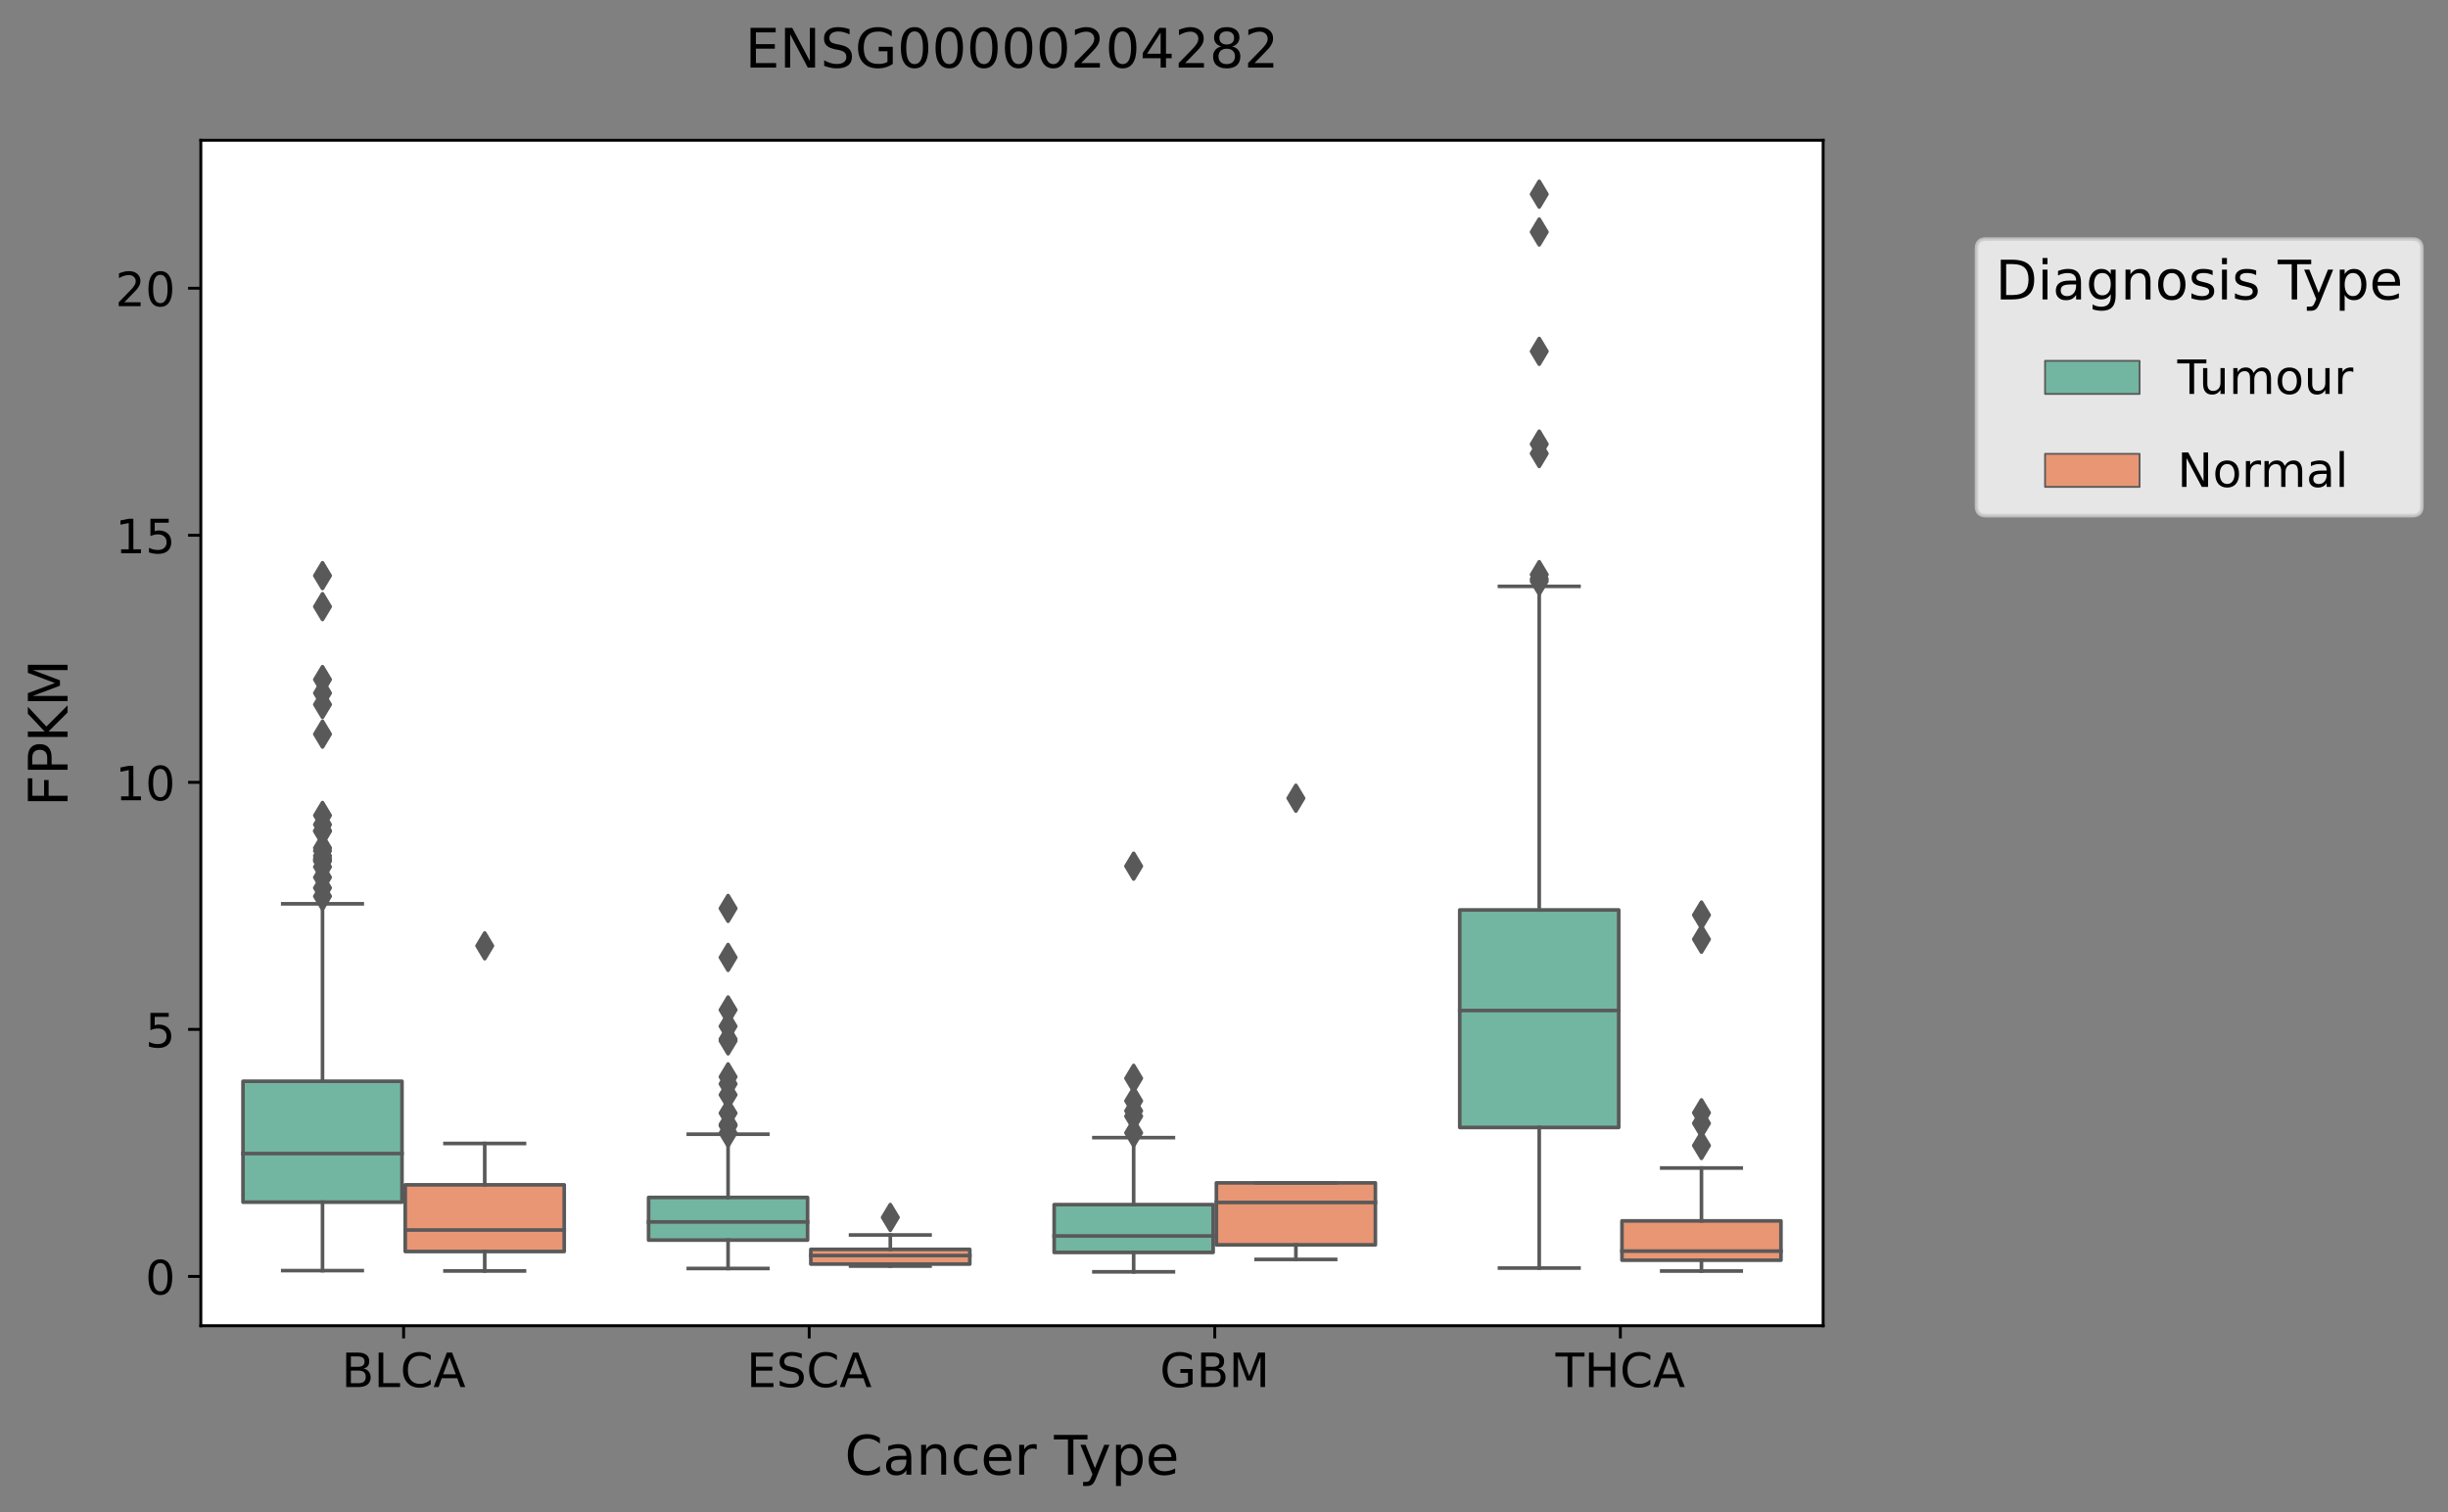 <?xml version="1.0" encoding="utf-8" standalone="no"?>
<!DOCTYPE svg PUBLIC "-//W3C//DTD SVG 1.1//EN"
  "http://www.w3.org/Graphics/SVG/1.1/DTD/svg11.dtd">
<!-- Created with matplotlib (https://matplotlib.org/) -->
<svg height="416.056pt" version="1.1" viewBox="0 0 673.599 416.056" width="673.599pt" xmlns="http://www.w3.org/2000/svg" xmlns:xlink="http://www.w3.org/1999/xlink">
 <rect x="0" y="0" width="673.599" height="416.056" fill="#808080" stroke="none"/>
 <defs>
  <style type="text/css">*{stroke-linecap:butt;stroke-linejoin:round;}</style>
 </defs>
 <g id="figure_1">
  <g id="patch_1">
   <path d="M 0 416.056 
L 673.599 416.056 
L 673.599 0 
L 0 0 
z
" style="fill:none;"/>
  </g>
  <g id="axes_1">
   <g id="patch_2">
    <path d="M 55.26 364.758 
L 501.66 364.758 
L 501.66 38.598 
L 55.26 38.598 
z
" style="fill:#ffffff;"/>
   </g>
   <g id="patch_3">
    <path clip-path="url(#p9e0027ca17)" d="M 66.866 330.77 
L 110.613 330.77 
L 110.613 297.5 
L 66.866 297.5 
L 66.866 330.77 
z
" style="fill:#72b6a1;stroke:#595959;stroke-linejoin:miter;"/>
   </g>
   <g id="patch_4">
    <path clip-path="url(#p9e0027ca17)" d="M 111.506 344.347 
L 155.253 344.347 
L 155.253 325.994 
L 111.506 325.994 
L 111.506 344.347 
z
" style="fill:#e99675;stroke:#595959;stroke-linejoin:miter;"/>
   </g>
   <g id="patch_5">
    <path clip-path="url(#p9e0027ca17)" d="M 178.466 341.202 
L 222.213 341.202 
L 222.213 329.473 
L 178.466 329.473 
L 178.466 341.202 
z
" style="fill:#72b6a1;stroke:#595959;stroke-linejoin:miter;"/>
   </g>
   <g id="patch_6">
    <path clip-path="url(#p9e0027ca17)" d="M 223.106 347.804 
L 266.853 347.804 
L 266.853 343.746 
L 223.106 343.746 
L 223.106 347.804 
z
" style="fill:#e99675;stroke:#595959;stroke-linejoin:miter;"/>
   </g>
   <g id="patch_7">
    <path clip-path="url(#p9e0027ca17)" d="M 290.066 344.599 
L 333.813 344.599 
L 333.813 331.44 
L 290.066 331.44 
L 290.066 344.599 
z
" style="fill:#72b6a1;stroke:#595959;stroke-linejoin:miter;"/>
   </g>
   <g id="patch_8">
    <path clip-path="url(#p9e0027ca17)" d="M 334.706 342.513 
L 378.453 342.513 
L 378.453 325.454 
L 334.706 325.454 
L 334.706 342.513 
z
" style="fill:#e99675;stroke:#595959;stroke-linejoin:miter;"/>
   </g>
   <g id="patch_9">
    <path clip-path="url(#p9e0027ca17)" d="M 401.666 310.213 
L 445.413 310.213 
L 445.413 250.364 
L 401.666 250.364 
L 401.666 310.213 
z
" style="fill:#72b6a1;stroke:#595959;stroke-linejoin:miter;"/>
   </g>
   <g id="patch_10">
    <path clip-path="url(#p9e0027ca17)" d="M 446.306 346.741 
L 490.053 346.741 
L 490.053 335.915 
L 446.306 335.915 
L 446.306 346.741 
z
" style="fill:#e99675;stroke:#595959;stroke-linejoin:miter;"/>
   </g>
   <g id="patch_11">
    <path clip-path="url(#p9e0027ca17)" d="M 111.06 351.199 
L 111.06 351.199 
L 111.06 351.199 
L 111.06 351.199 
z
" style="fill:#72b6a1;stroke:#595959;stroke-linejoin:miter;stroke-width:0.5;"/>
   </g>
   <g id="patch_12">
    <path clip-path="url(#p9e0027ca17)" d="M 111.06 351.199 
L 111.06 351.199 
L 111.06 351.199 
L 111.06 351.199 
z
" style="fill:#e99675;stroke:#595959;stroke-linejoin:miter;stroke-width:0.5;"/>
   </g>
   <g id="matplotlib.axis_1">
    <g id="xtick_1">
     <g id="line2d_1">
      <defs>
       <path d="M 0 0 
L 0 3.5 
" id="m6e82bb832e" style="stroke:#000000;stroke-width:0.8;"/>
      </defs>
      <g>
       <use style="stroke:#000000;stroke-width:0.8;" x="111.06" xlink:href="#m6e82bb832e" y="364.758"/>
      </g>
     </g>
     <g id="text_1">
      <!-- BLCA -->
      <g transform="translate(93.993 381.636)scale(0.13 -0.13)">
       <defs>
        <path d="M 19.672 34.812 
L 19.672 8.109 
L 35.5 8.109 
Q 43.453 8.109 47.281 11.406 
Q 51.125 14.703 51.125 21.484 
Q 51.125 28.328 47.281 31.562 
Q 43.453 34.812 35.5 34.812 
z
M 19.672 64.797 
L 19.672 42.828 
L 34.281 42.828 
Q 41.5 42.828 45.031 45.531 
Q 48.578 48.25 48.578 53.812 
Q 48.578 59.328 45.031 62.062 
Q 41.5 64.797 34.281 64.797 
z
M 9.812 72.906 
L 35.016 72.906 
Q 46.297 72.906 52.391 68.219 
Q 58.5 63.531 58.5 54.891 
Q 58.5 48.188 55.375 44.234 
Q 52.25 40.281 46.188 39.312 
Q 53.469 37.75 57.5 32.781 
Q 61.531 27.828 61.531 20.406 
Q 61.531 10.641 54.891 5.312 
Q 48.25 0 35.984 0 
L 9.812 0 
z
" id="DejaVuSans-66"/>
        <path d="M 9.812 72.906 
L 19.672 72.906 
L 19.672 8.297 
L 55.172 8.297 
L 55.172 0 
L 9.812 0 
z
" id="DejaVuSans-76"/>
        <path d="M 64.406 67.281 
L 64.406 56.891 
Q 59.422 61.531 53.781 63.812 
Q 48.141 66.109 41.797 66.109 
Q 29.297 66.109 22.656 58.469 
Q 16.016 50.828 16.016 36.375 
Q 16.016 21.969 22.656 14.328 
Q 29.297 6.688 41.797 6.688 
Q 48.141 6.688 53.781 8.984 
Q 59.422 11.281 64.406 15.922 
L 64.406 5.609 
Q 59.234 2.094 53.438 0.328 
Q 47.656 -1.422 41.219 -1.422 
Q 24.656 -1.422 15.125 8.703 
Q 5.609 18.844 5.609 36.375 
Q 5.609 53.953 15.125 64.078 
Q 24.656 74.219 41.219 74.219 
Q 47.75 74.219 53.531 72.484 
Q 59.328 70.75 64.406 67.281 
z
" id="DejaVuSans-67"/>
        <path d="M 34.188 63.188 
L 20.797 26.906 
L 47.609 26.906 
z
M 28.609 72.906 
L 39.797 72.906 
L 67.578 0 
L 57.328 0 
L 50.688 18.703 
L 17.828 18.703 
L 11.188 0 
L 0.781 0 
z
" id="DejaVuSans-65"/>
       </defs>
       <use xlink:href="#DejaVuSans-66"/>
       <use x="68.604" xlink:href="#DejaVuSans-76"/>
       <use x="124.316" xlink:href="#DejaVuSans-67"/>
       <use x="194.141" xlink:href="#DejaVuSans-65"/>
      </g>
     </g>
    </g>
    <g id="xtick_2">
     <g id="line2d_2">
      <g>
       <use style="stroke:#000000;stroke-width:0.8;" x="222.66" xlink:href="#m6e82bb832e" y="364.758"/>
      </g>
     </g>
     <g id="text_2">
      <!-- ESCA -->
      <g transform="translate(205.441 381.636)scale(0.13 -0.13)">
       <defs>
        <path d="M 9.812 72.906 
L 55.906 72.906 
L 55.906 64.594 
L 19.672 64.594 
L 19.672 43.016 
L 54.391 43.016 
L 54.391 34.719 
L 19.672 34.719 
L 19.672 8.297 
L 56.781 8.297 
L 56.781 0 
L 9.812 0 
z
" id="DejaVuSans-69"/>
        <path d="M 53.516 70.516 
L 53.516 60.891 
Q 47.906 63.578 42.922 64.891 
Q 37.938 66.219 33.297 66.219 
Q 25.25 66.219 20.875 63.094 
Q 16.5 59.969 16.5 54.203 
Q 16.5 49.359 19.406 46.891 
Q 22.312 44.438 30.422 42.922 
L 36.375 41.703 
Q 47.406 39.594 52.656 34.297 
Q 57.906 29 57.906 20.125 
Q 57.906 9.516 50.797 4.047 
Q 43.703 -1.422 29.984 -1.422 
Q 24.812 -1.422 18.969 -0.25 
Q 13.141 0.922 6.891 3.219 
L 6.891 13.375 
Q 12.891 10.016 18.656 8.297 
Q 24.422 6.594 29.984 6.594 
Q 38.422 6.594 43.016 9.906 
Q 47.609 13.234 47.609 19.391 
Q 47.609 24.75 44.312 27.781 
Q 41.016 30.812 33.5 32.328 
L 27.484 33.5 
Q 16.453 35.688 11.516 40.375 
Q 6.594 45.062 6.594 53.422 
Q 6.594 63.094 13.406 68.656 
Q 20.219 74.219 32.172 74.219 
Q 37.312 74.219 42.625 73.281 
Q 47.953 72.359 53.516 70.516 
z
" id="DejaVuSans-83"/>
       </defs>
       <use xlink:href="#DejaVuSans-69"/>
       <use x="63.184" xlink:href="#DejaVuSans-83"/>
       <use x="126.66" xlink:href="#DejaVuSans-67"/>
       <use x="196.484" xlink:href="#DejaVuSans-65"/>
      </g>
     </g>
    </g>
    <g id="xtick_3">
     <g id="line2d_3">
      <g>
       <use style="stroke:#000000;stroke-width:0.8;" x="334.26" xlink:href="#m6e82bb832e" y="364.758"/>
      </g>
     </g>
     <g id="text_3">
      <!-- GBM -->
      <g transform="translate(319.155 381.636)scale(0.13 -0.13)">
       <defs>
        <path d="M 59.516 10.406 
L 59.516 29.984 
L 43.406 29.984 
L 43.406 38.094 
L 69.281 38.094 
L 69.281 6.781 
Q 63.578 2.734 56.688 0.656 
Q 49.812 -1.422 42 -1.422 
Q 24.906 -1.422 15.25 8.562 
Q 5.609 18.562 5.609 36.375 
Q 5.609 54.25 15.25 64.234 
Q 24.906 74.219 42 74.219 
Q 49.125 74.219 55.547 72.453 
Q 61.969 70.703 67.391 67.281 
L 67.391 56.781 
Q 61.922 61.422 55.766 63.766 
Q 49.609 66.109 42.828 66.109 
Q 29.438 66.109 22.719 58.641 
Q 16.016 51.172 16.016 36.375 
Q 16.016 21.625 22.719 14.156 
Q 29.438 6.688 42.828 6.688 
Q 48.047 6.688 52.141 7.594 
Q 56.25 8.5 59.516 10.406 
z
" id="DejaVuSans-71"/>
        <path d="M 9.812 72.906 
L 24.516 72.906 
L 43.109 23.297 
L 61.812 72.906 
L 76.516 72.906 
L 76.516 0 
L 66.891 0 
L 66.891 64.016 
L 48.094 14.016 
L 38.188 14.016 
L 19.391 64.016 
L 19.391 0 
L 9.812 0 
z
" id="DejaVuSans-77"/>
       </defs>
       <use xlink:href="#DejaVuSans-71"/>
       <use x="77.49" xlink:href="#DejaVuSans-66"/>
       <use x="146.094" xlink:href="#DejaVuSans-77"/>
      </g>
     </g>
    </g>
    <g id="xtick_4">
     <g id="line2d_4">
      <g>
       <use style="stroke:#000000;stroke-width:0.8;" x="445.86" xlink:href="#m6e82bb832e" y="364.758"/>
      </g>
     </g>
     <g id="text_4">
      <!-- THCA -->
      <g transform="translate(428.016 381.636)scale(0.13 -0.13)">
       <defs>
        <path d="M -0.297 72.906 
L 61.375 72.906 
L 61.375 64.594 
L 35.5 64.594 
L 35.5 0 
L 25.594 0 
L 25.594 64.594 
L -0.297 64.594 
z
" id="DejaVuSans-84"/>
        <path d="M 9.812 72.906 
L 19.672 72.906 
L 19.672 43.016 
L 55.516 43.016 
L 55.516 72.906 
L 65.375 72.906 
L 65.375 0 
L 55.516 0 
L 55.516 34.719 
L 19.672 34.719 
L 19.672 0 
L 9.812 0 
z
" id="DejaVuSans-72"/>
       </defs>
       <use xlink:href="#DejaVuSans-84"/>
       <use x="61.084" xlink:href="#DejaVuSans-72"/>
       <use x="136.279" xlink:href="#DejaVuSans-67"/>
       <use x="206.104" xlink:href="#DejaVuSans-65"/>
      </g>
     </g>
    </g>
    <g id="text_5">
     <!-- Cancer Type -->
     <g transform="translate(232.444 405.737)scale(0.15 -0.15)">
      <defs>
       <path d="M 34.281 27.484 
Q 23.391 27.484 19.188 25 
Q 14.984 22.516 14.984 16.5 
Q 14.984 11.719 18.141 8.906 
Q 21.297 6.109 26.703 6.109 
Q 34.188 6.109 38.703 11.406 
Q 43.219 16.703 43.219 25.484 
L 43.219 27.484 
z
M 52.203 31.203 
L 52.203 0 
L 43.219 0 
L 43.219 8.297 
Q 40.141 3.328 35.547 0.953 
Q 30.953 -1.422 24.312 -1.422 
Q 15.922 -1.422 10.953 3.297 
Q 6 8.016 6 15.922 
Q 6 25.141 12.172 29.828 
Q 18.359 34.516 30.609 34.516 
L 43.219 34.516 
L 43.219 35.406 
Q 43.219 41.609 39.141 45 
Q 35.062 48.391 27.688 48.391 
Q 23 48.391 18.547 47.266 
Q 14.109 46.141 10.016 43.891 
L 10.016 52.203 
Q 14.938 54.109 19.578 55.047 
Q 24.219 56 28.609 56 
Q 40.484 56 46.344 49.844 
Q 52.203 43.703 52.203 31.203 
z
" id="DejaVuSans-97"/>
       <path d="M 54.891 33.016 
L 54.891 0 
L 45.906 0 
L 45.906 32.719 
Q 45.906 40.484 42.875 44.328 
Q 39.844 48.188 33.797 48.188 
Q 26.516 48.188 22.312 43.547 
Q 18.109 38.922 18.109 30.906 
L 18.109 0 
L 9.078 0 
L 9.078 54.688 
L 18.109 54.688 
L 18.109 46.188 
Q 21.344 51.125 25.703 53.562 
Q 30.078 56 35.797 56 
Q 45.219 56 50.047 50.172 
Q 54.891 44.344 54.891 33.016 
z
" id="DejaVuSans-110"/>
       <path d="M 48.781 52.594 
L 48.781 44.188 
Q 44.969 46.297 41.141 47.344 
Q 37.312 48.391 33.406 48.391 
Q 24.656 48.391 19.812 42.844 
Q 14.984 37.312 14.984 27.297 
Q 14.984 17.281 19.812 11.734 
Q 24.656 6.203 33.406 6.203 
Q 37.312 6.203 41.141 7.25 
Q 44.969 8.297 48.781 10.406 
L 48.781 2.094 
Q 45.016 0.344 40.984 -0.531 
Q 36.969 -1.422 32.422 -1.422 
Q 20.062 -1.422 12.781 6.344 
Q 5.516 14.109 5.516 27.297 
Q 5.516 40.672 12.859 48.328 
Q 20.219 56 33.016 56 
Q 37.156 56 41.109 55.141 
Q 45.062 54.297 48.781 52.594 
z
" id="DejaVuSans-99"/>
       <path d="M 56.203 29.594 
L 56.203 25.203 
L 14.891 25.203 
Q 15.484 15.922 20.484 11.062 
Q 25.484 6.203 34.422 6.203 
Q 39.594 6.203 44.453 7.469 
Q 49.312 8.734 54.109 11.281 
L 54.109 2.781 
Q 49.266 0.734 44.188 -0.344 
Q 39.109 -1.422 33.891 -1.422 
Q 20.797 -1.422 13.156 6.188 
Q 5.516 13.812 5.516 26.812 
Q 5.516 40.234 12.766 48.109 
Q 20.016 56 32.328 56 
Q 43.359 56 49.781 48.891 
Q 56.203 41.797 56.203 29.594 
z
M 47.219 32.234 
Q 47.125 39.594 43.094 43.984 
Q 39.062 48.391 32.422 48.391 
Q 24.906 48.391 20.391 44.141 
Q 15.875 39.891 15.188 32.172 
z
" id="DejaVuSans-101"/>
       <path d="M 41.109 46.297 
Q 39.594 47.172 37.812 47.578 
Q 36.031 48 33.891 48 
Q 26.266 48 22.188 43.047 
Q 18.109 38.094 18.109 28.812 
L 18.109 0 
L 9.078 0 
L 9.078 54.688 
L 18.109 54.688 
L 18.109 46.188 
Q 20.953 51.172 25.484 53.578 
Q 30.031 56 36.531 56 
Q 37.453 56 38.578 55.875 
Q 39.703 55.766 41.062 55.516 
z
" id="DejaVuSans-114"/>
       <path id="DejaVuSans-32"/>
       <path d="M 32.172 -5.078 
Q 28.375 -14.844 24.75 -17.812 
Q 21.141 -20.797 15.094 -20.797 
L 7.906 -20.797 
L 7.906 -13.281 
L 13.188 -13.281 
Q 16.891 -13.281 18.938 -11.516 
Q 21 -9.766 23.484 -3.219 
L 25.094 0.875 
L 2.984 54.688 
L 12.5 54.688 
L 29.594 11.922 
L 46.688 54.688 
L 56.203 54.688 
z
" id="DejaVuSans-121"/>
       <path d="M 18.109 8.203 
L 18.109 -20.797 
L 9.078 -20.797 
L 9.078 54.688 
L 18.109 54.688 
L 18.109 46.391 
Q 20.953 51.266 25.266 53.625 
Q 29.594 56 35.594 56 
Q 45.562 56 51.781 48.094 
Q 58.016 40.188 58.016 27.297 
Q 58.016 14.406 51.781 6.484 
Q 45.562 -1.422 35.594 -1.422 
Q 29.594 -1.422 25.266 0.953 
Q 20.953 3.328 18.109 8.203 
z
M 48.688 27.297 
Q 48.688 37.203 44.609 42.844 
Q 40.531 48.484 33.406 48.484 
Q 26.266 48.484 22.188 42.844 
Q 18.109 37.203 18.109 27.297 
Q 18.109 17.391 22.188 11.75 
Q 26.266 6.109 33.406 6.109 
Q 40.531 6.109 44.609 11.75 
Q 48.688 17.391 48.688 27.297 
z
" id="DejaVuSans-112"/>
      </defs>
      <use xlink:href="#DejaVuSans-67"/>
      <use x="69.824" xlink:href="#DejaVuSans-97"/>
      <use x="131.104" xlink:href="#DejaVuSans-110"/>
      <use x="194.482" xlink:href="#DejaVuSans-99"/>
      <use x="249.463" xlink:href="#DejaVuSans-101"/>
      <use x="310.986" xlink:href="#DejaVuSans-114"/>
      <use x="352.1" xlink:href="#DejaVuSans-32"/>
      <use x="383.887" xlink:href="#DejaVuSans-84"/>
      <use x="429.346" xlink:href="#DejaVuSans-121"/>
      <use x="488.525" xlink:href="#DejaVuSans-112"/>
      <use x="552.002" xlink:href="#DejaVuSans-101"/>
     </g>
    </g>
   </g>
   <g id="matplotlib.axis_2">
    <g id="ytick_1">
     <g id="line2d_5">
      <defs>
       <path d="M 0 0 
L -3.5 0 
" id="me2896d2385" style="stroke:#000000;stroke-width:0.8;"/>
      </defs>
      <g>
       <use style="stroke:#000000;stroke-width:0.8;" x="55.26" xlink:href="#me2896d2385" y="351.199"/>
      </g>
     </g>
     <g id="text_6">
      <!-- 0 -->
      <g transform="translate(39.988 356.138)scale(0.13 -0.13)">
       <defs>
        <path d="M 31.781 66.406 
Q 24.172 66.406 20.328 58.906 
Q 16.5 51.422 16.5 36.375 
Q 16.5 21.391 20.328 13.891 
Q 24.172 6.391 31.781 6.391 
Q 39.453 6.391 43.281 13.891 
Q 47.125 21.391 47.125 36.375 
Q 47.125 51.422 43.281 58.906 
Q 39.453 66.406 31.781 66.406 
z
M 31.781 74.219 
Q 44.047 74.219 50.516 64.516 
Q 56.984 54.828 56.984 36.375 
Q 56.984 17.969 50.516 8.266 
Q 44.047 -1.422 31.781 -1.422 
Q 19.531 -1.422 13.062 8.266 
Q 6.594 17.969 6.594 36.375 
Q 6.594 54.828 13.062 64.516 
Q 19.531 74.219 31.781 74.219 
z
" id="DejaVuSans-48"/>
       </defs>
       <use xlink:href="#DejaVuSans-48"/>
      </g>
     </g>
    </g>
    <g id="ytick_2">
     <g id="line2d_6">
      <g>
       <use style="stroke:#000000;stroke-width:0.8;" x="55.26" xlink:href="#me2896d2385" y="283.225"/>
      </g>
     </g>
     <g id="text_7">
      <!-- 5 -->
      <g transform="translate(39.988 288.164)scale(0.13 -0.13)">
       <defs>
        <path d="M 10.797 72.906 
L 49.516 72.906 
L 49.516 64.594 
L 19.828 64.594 
L 19.828 46.734 
Q 21.969 47.469 24.109 47.828 
Q 26.266 48.188 28.422 48.188 
Q 40.625 48.188 47.75 41.5 
Q 54.891 34.812 54.891 23.391 
Q 54.891 11.625 47.562 5.094 
Q 40.234 -1.422 26.906 -1.422 
Q 22.312 -1.422 17.547 -0.641 
Q 12.797 0.141 7.719 1.703 
L 7.719 11.625 
Q 12.109 9.234 16.797 8.062 
Q 21.484 6.891 26.703 6.891 
Q 35.156 6.891 40.078 11.328 
Q 45.016 15.766 45.016 23.391 
Q 45.016 31 40.078 35.438 
Q 35.156 39.891 26.703 39.891 
Q 22.75 39.891 18.812 39.016 
Q 14.891 38.141 10.797 36.281 
z
" id="DejaVuSans-53"/>
       </defs>
       <use xlink:href="#DejaVuSans-53"/>
      </g>
     </g>
    </g>
    <g id="ytick_3">
     <g id="line2d_7">
      <g>
       <use style="stroke:#000000;stroke-width:0.8;" x="55.26" xlink:href="#me2896d2385" y="215.252"/>
      </g>
     </g>
     <g id="text_8">
      <!-- 10 -->
      <g transform="translate(31.717 220.191)scale(0.13 -0.13)">
       <defs>
        <path d="M 12.406 8.297 
L 28.516 8.297 
L 28.516 63.922 
L 10.984 60.406 
L 10.984 69.391 
L 28.422 72.906 
L 38.281 72.906 
L 38.281 8.297 
L 54.391 8.297 
L 54.391 0 
L 12.406 0 
z
" id="DejaVuSans-49"/>
       </defs>
       <use xlink:href="#DejaVuSans-49"/>
       <use x="63.623" xlink:href="#DejaVuSans-48"/>
      </g>
     </g>
    </g>
    <g id="ytick_4">
     <g id="line2d_8">
      <g>
       <use style="stroke:#000000;stroke-width:0.8;" x="55.26" xlink:href="#me2896d2385" y="147.279"/>
      </g>
     </g>
     <g id="text_9">
      <!-- 15 -->
      <g transform="translate(31.717 152.218)scale(0.13 -0.13)">
       <use xlink:href="#DejaVuSans-49"/>
       <use x="63.623" xlink:href="#DejaVuSans-53"/>
      </g>
     </g>
    </g>
    <g id="ytick_5">
     <g id="line2d_9">
      <g>
       <use style="stroke:#000000;stroke-width:0.8;" x="55.26" xlink:href="#me2896d2385" y="79.305"/>
      </g>
     </g>
     <g id="text_10">
      <!-- 20 -->
      <g transform="translate(31.717 84.244)scale(0.13 -0.13)">
       <defs>
        <path d="M 19.188 8.297 
L 53.609 8.297 
L 53.609 0 
L 7.328 0 
L 7.328 8.297 
Q 12.938 14.109 22.625 23.891 
Q 32.328 33.688 34.812 36.531 
Q 39.547 41.844 41.422 45.531 
Q 43.312 49.219 43.312 52.781 
Q 43.312 58.594 39.234 62.25 
Q 35.156 65.922 28.609 65.922 
Q 23.969 65.922 18.812 64.312 
Q 13.672 62.703 7.812 59.422 
L 7.812 69.391 
Q 13.766 71.781 18.938 73 
Q 24.125 74.219 28.422 74.219 
Q 39.75 74.219 46.484 68.547 
Q 53.219 62.891 53.219 53.422 
Q 53.219 48.922 51.531 44.891 
Q 49.859 40.875 45.406 35.406 
Q 44.188 33.984 37.641 27.219 
Q 31.109 20.453 19.188 8.297 
z
" id="DejaVuSans-50"/>
       </defs>
       <use xlink:href="#DejaVuSans-50"/>
       <use x="63.623" xlink:href="#DejaVuSans-48"/>
      </g>
     </g>
    </g>
    <g id="text_11">
     <!-- FPKM -->
     <g transform="translate(18.598 221.903)rotate(-90)scale(0.15 -0.15)">
      <defs>
       <path d="M 9.812 72.906 
L 51.703 72.906 
L 51.703 64.594 
L 19.672 64.594 
L 19.672 43.109 
L 48.578 43.109 
L 48.578 34.812 
L 19.672 34.812 
L 19.672 0 
L 9.812 0 
z
" id="DejaVuSans-70"/>
       <path d="M 19.672 64.797 
L 19.672 37.406 
L 32.078 37.406 
Q 38.969 37.406 42.719 40.969 
Q 46.484 44.531 46.484 51.125 
Q 46.484 57.672 42.719 61.234 
Q 38.969 64.797 32.078 64.797 
z
M 9.812 72.906 
L 32.078 72.906 
Q 44.344 72.906 50.609 67.359 
Q 56.891 61.812 56.891 51.125 
Q 56.891 40.328 50.609 34.812 
Q 44.344 29.297 32.078 29.297 
L 19.672 29.297 
L 19.672 0 
L 9.812 0 
z
" id="DejaVuSans-80"/>
       <path d="M 9.812 72.906 
L 19.672 72.906 
L 19.672 42.094 
L 52.391 72.906 
L 65.094 72.906 
L 28.906 38.922 
L 67.672 0 
L 54.688 0 
L 19.672 35.109 
L 19.672 0 
L 9.812 0 
z
" id="DejaVuSans-75"/>
      </defs>
      <use xlink:href="#DejaVuSans-70"/>
      <use x="57.52" xlink:href="#DejaVuSans-80"/>
      <use x="117.822" xlink:href="#DejaVuSans-75"/>
      <use x="183.398" xlink:href="#DejaVuSans-77"/>
     </g>
    </g>
   </g>
   <g id="line2d_10">
    <path clip-path="url(#p9e0027ca17)" d="M 88.74 330.77 
L 88.74 349.6 
" style="fill:none;stroke:#595959;stroke-linecap:square;"/>
   </g>
   <g id="line2d_11">
    <path clip-path="url(#p9e0027ca17)" d="M 88.74 297.5 
L 88.74 248.67 
" style="fill:none;stroke:#595959;stroke-linecap:square;"/>
   </g>
   <g id="line2d_12">
    <path clip-path="url(#p9e0027ca17)" d="M 77.803 349.6 
L 99.676 349.6 
" style="fill:none;stroke:#595959;stroke-linecap:square;"/>
   </g>
   <g id="line2d_13">
    <path clip-path="url(#p9e0027ca17)" d="M 77.803 248.67 
L 99.676 248.67 
" style="fill:none;stroke:#595959;stroke-linecap:square;"/>
   </g>
   <g id="line2d_14">
    <defs>
     <path d="M -0 3.536 
L 2.121 0 
L -0 -3.536 
L -2.121 -0 
z
" id="m2b6688b696" style="stroke:#595959;stroke-linejoin:miter;"/>
    </defs>
    <g clip-path="url(#p9e0027ca17)">
     <use style="fill:#595959;stroke:#595959;stroke-linejoin:miter;" x="88.74" xlink:href="#m2b6688b696" y="228.66"/>
     <use style="fill:#595959;stroke:#595959;stroke-linejoin:miter;" x="88.74" xlink:href="#m2b6688b696" y="224.357"/>
     <use style="fill:#595959;stroke:#595959;stroke-linejoin:miter;" x="88.74" xlink:href="#m2b6688b696" y="246.609"/>
     <use style="fill:#595959;stroke:#595959;stroke-linejoin:miter;" x="88.74" xlink:href="#m2b6688b696" y="186.974"/>
     <use style="fill:#595959;stroke:#595959;stroke-linejoin:miter;" x="88.74" xlink:href="#m2b6688b696" y="193.839"/>
     <use style="fill:#595959;stroke:#595959;stroke-linejoin:miter;" x="88.74" xlink:href="#m2b6688b696" y="244.3"/>
     <use style="fill:#595959;stroke:#595959;stroke-linejoin:miter;" x="88.74" xlink:href="#m2b6688b696" y="228.616"/>
     <use style="fill:#595959;stroke:#595959;stroke-linejoin:miter;" x="88.74" xlink:href="#m2b6688b696" y="238.518"/>
     <use style="fill:#595959;stroke:#595959;stroke-linejoin:miter;" x="88.74" xlink:href="#m2b6688b696" y="234.084"/>
     <use style="fill:#595959;stroke:#595959;stroke-linejoin:miter;" x="88.74" xlink:href="#m2b6688b696" y="166.907"/>
     <use style="fill:#595959;stroke:#595959;stroke-linejoin:miter;" x="88.74" xlink:href="#m2b6688b696" y="236.929"/>
     <use style="fill:#595959;stroke:#595959;stroke-linejoin:miter;" x="88.74" xlink:href="#m2b6688b696" y="190.689"/>
     <use style="fill:#595959;stroke:#595959;stroke-linejoin:miter;" x="88.74" xlink:href="#m2b6688b696" y="235.473"/>
     <use style="fill:#595959;stroke:#595959;stroke-linejoin:miter;" x="88.74" xlink:href="#m2b6688b696" y="226.884"/>
     <use style="fill:#595959;stroke:#595959;stroke-linejoin:miter;" x="88.74" xlink:href="#m2b6688b696" y="233.306"/>
     <use style="fill:#595959;stroke:#595959;stroke-linejoin:miter;" x="88.74" xlink:href="#m2b6688b696" y="241.399"/>
     <use style="fill:#595959;stroke:#595959;stroke-linejoin:miter;" x="88.74" xlink:href="#m2b6688b696" y="158.386"/>
     <use style="fill:#595959;stroke:#595959;stroke-linejoin:miter;" x="88.74" xlink:href="#m2b6688b696" y="236.223"/>
     <use style="fill:#595959;stroke:#595959;stroke-linejoin:miter;" x="88.74" xlink:href="#m2b6688b696" y="236.629"/>
     <use style="fill:#595959;stroke:#595959;stroke-linejoin:miter;" x="88.74" xlink:href="#m2b6688b696" y="201.991"/>
    </g>
   </g>
   <g id="line2d_15">
    <path clip-path="url(#p9e0027ca17)" d="M 133.38 344.347 
L 133.38 349.695 
" style="fill:none;stroke:#595959;stroke-linecap:square;"/>
   </g>
   <g id="line2d_16">
    <path clip-path="url(#p9e0027ca17)" d="M 133.38 325.994 
L 133.38 314.618 
" style="fill:none;stroke:#595959;stroke-linecap:square;"/>
   </g>
   <g id="line2d_17">
    <path clip-path="url(#p9e0027ca17)" d="M 122.443 349.695 
L 144.316 349.695 
" style="fill:none;stroke:#595959;stroke-linecap:square;"/>
   </g>
   <g id="line2d_18">
    <path clip-path="url(#p9e0027ca17)" d="M 122.443 314.618 
L 144.316 314.618 
" style="fill:none;stroke:#595959;stroke-linecap:square;"/>
   </g>
   <g id="line2d_19">
    <g clip-path="url(#p9e0027ca17)">
     <use style="fill:#595959;stroke:#595959;stroke-linejoin:miter;" x="133.38" xlink:href="#m2b6688b696" y="260.24"/>
    </g>
   </g>
   <g id="line2d_20">
    <path clip-path="url(#p9e0027ca17)" d="M 200.34 341.202 
L 200.34 349.009 
" style="fill:none;stroke:#595959;stroke-linecap:square;"/>
   </g>
   <g id="line2d_21">
    <path clip-path="url(#p9e0027ca17)" d="M 200.34 329.473 
L 200.34 312.063 
" style="fill:none;stroke:#595959;stroke-linecap:square;"/>
   </g>
   <g id="line2d_22">
    <path clip-path="url(#p9e0027ca17)" d="M 189.403 349.009 
L 211.276 349.009 
" style="fill:none;stroke:#595959;stroke-linecap:square;"/>
   </g>
   <g id="line2d_23">
    <path clip-path="url(#p9e0027ca17)" d="M 189.403 312.063 
L 211.276 312.063 
" style="fill:none;stroke:#595959;stroke-linecap:square;"/>
   </g>
   <g id="line2d_24">
    <g clip-path="url(#p9e0027ca17)">
     <use style="fill:#595959;stroke:#595959;stroke-linejoin:miter;" x="200.34" xlink:href="#m2b6688b696" y="311.75"/>
     <use style="fill:#595959;stroke:#595959;stroke-linejoin:miter;" x="200.34" xlink:href="#m2b6688b696" y="282.365"/>
     <use style="fill:#595959;stroke:#595959;stroke-linejoin:miter;" x="200.34" xlink:href="#m2b6688b696" y="309.737"/>
     <use style="fill:#595959;stroke:#595959;stroke-linejoin:miter;" x="200.34" xlink:href="#m2b6688b696" y="301.229"/>
     <use style="fill:#595959;stroke:#595959;stroke-linejoin:miter;" x="200.34" xlink:href="#m2b6688b696" y="277.872"/>
     <use style="fill:#595959;stroke:#595959;stroke-linejoin:miter;" x="200.34" xlink:href="#m2b6688b696" y="263.427"/>
     <use style="fill:#595959;stroke:#595959;stroke-linejoin:miter;" x="200.34" xlink:href="#m2b6688b696" y="286.389"/>
     <use style="fill:#595959;stroke:#595959;stroke-linejoin:miter;" x="200.34" xlink:href="#m2b6688b696" y="306.269"/>
     <use style="fill:#595959;stroke:#595959;stroke-linejoin:miter;" x="200.34" xlink:href="#m2b6688b696" y="285.879"/>
     <use style="fill:#595959;stroke:#595959;stroke-linejoin:miter;" x="200.34" xlink:href="#m2b6688b696" y="296.278"/>
     <use style="fill:#595959;stroke:#595959;stroke-linejoin:miter;" x="200.34" xlink:href="#m2b6688b696" y="298.231"/>
     <use style="fill:#595959;stroke:#595959;stroke-linejoin:miter;" x="200.34" xlink:href="#m2b6688b696" y="309.381"/>
     <use style="fill:#595959;stroke:#595959;stroke-linejoin:miter;" x="200.34" xlink:href="#m2b6688b696" y="249.938"/>
    </g>
   </g>
   <g id="line2d_25">
    <path clip-path="url(#p9e0027ca17)" d="M 244.98 347.804 
L 244.98 348.361 
" style="fill:none;stroke:#595959;stroke-linecap:square;"/>
   </g>
   <g id="line2d_26">
    <path clip-path="url(#p9e0027ca17)" d="M 244.98 343.746 
L 244.98 339.79 
" style="fill:none;stroke:#595959;stroke-linecap:square;"/>
   </g>
   <g id="line2d_27">
    <path clip-path="url(#p9e0027ca17)" d="M 234.043 348.361 
L 255.916 348.361 
" style="fill:none;stroke:#595959;stroke-linecap:square;"/>
   </g>
   <g id="line2d_28">
    <path clip-path="url(#p9e0027ca17)" d="M 234.043 339.79 
L 255.916 339.79 
" style="fill:none;stroke:#595959;stroke-linecap:square;"/>
   </g>
   <g id="line2d_29">
    <g clip-path="url(#p9e0027ca17)">
     <use style="fill:#595959;stroke:#595959;stroke-linejoin:miter;" x="244.98" xlink:href="#m2b6688b696" y="334.959"/>
    </g>
   </g>
   <g id="line2d_30">
    <path clip-path="url(#p9e0027ca17)" d="M 311.94 344.599 
L 311.94 349.932 
" style="fill:none;stroke:#595959;stroke-linecap:square;"/>
   </g>
   <g id="line2d_31">
    <path clip-path="url(#p9e0027ca17)" d="M 311.94 331.44 
L 311.94 313.008 
" style="fill:none;stroke:#595959;stroke-linecap:square;"/>
   </g>
   <g id="line2d_32">
    <path clip-path="url(#p9e0027ca17)" d="M 301.003 349.932 
L 322.876 349.932 
" style="fill:none;stroke:#595959;stroke-linecap:square;"/>
   </g>
   <g id="line2d_33">
    <path clip-path="url(#p9e0027ca17)" d="M 301.003 313.008 
L 322.876 313.008 
" style="fill:none;stroke:#595959;stroke-linecap:square;"/>
   </g>
   <g id="line2d_34">
    <g clip-path="url(#p9e0027ca17)">
     <use style="fill:#595959;stroke:#595959;stroke-linejoin:miter;" x="311.94" xlink:href="#m2b6688b696" y="296.683"/>
     <use style="fill:#595959;stroke:#595959;stroke-linejoin:miter;" x="311.94" xlink:href="#m2b6688b696" y="305.644"/>
     <use style="fill:#595959;stroke:#595959;stroke-linejoin:miter;" x="311.94" xlink:href="#m2b6688b696" y="302.904"/>
     <use style="fill:#595959;stroke:#595959;stroke-linejoin:miter;" x="311.94" xlink:href="#m2b6688b696" y="311.682"/>
     <use style="fill:#595959;stroke:#595959;stroke-linejoin:miter;" x="311.94" xlink:href="#m2b6688b696" y="238.316"/>
     <use style="fill:#595959;stroke:#595959;stroke-linejoin:miter;" x="311.94" xlink:href="#m2b6688b696" y="307.136"/>
    </g>
   </g>
   <g id="line2d_35">
    <path clip-path="url(#p9e0027ca17)" d="M 356.58 342.513 
L 356.58 346.522 
" style="fill:none;stroke:#595959;stroke-linecap:square;"/>
   </g>
   <g id="line2d_36">
    <path clip-path="url(#p9e0027ca17)" d="M 356.58 325.454 
L 356.58 325.454 
" style="fill:none;stroke:#595959;stroke-linecap:square;"/>
   </g>
   <g id="line2d_37">
    <path clip-path="url(#p9e0027ca17)" d="M 345.643 346.522 
L 367.516 346.522 
" style="fill:none;stroke:#595959;stroke-linecap:square;"/>
   </g>
   <g id="line2d_38">
    <path clip-path="url(#p9e0027ca17)" d="M 345.643 325.454 
L 367.516 325.454 
" style="fill:none;stroke:#595959;stroke-linecap:square;"/>
   </g>
   <g id="line2d_39">
    <g clip-path="url(#p9e0027ca17)">
     <use style="fill:#595959;stroke:#595959;stroke-linejoin:miter;" x="356.58" xlink:href="#m2b6688b696" y="219.619"/>
    </g>
   </g>
   <g id="line2d_40">
    <path clip-path="url(#p9e0027ca17)" d="M 423.54 310.213 
L 423.54 348.895 
" style="fill:none;stroke:#595959;stroke-linecap:square;"/>
   </g>
   <g id="line2d_41">
    <path clip-path="url(#p9e0027ca17)" d="M 423.54 250.364 
L 423.54 161.33 
" style="fill:none;stroke:#595959;stroke-linecap:square;"/>
   </g>
   <g id="line2d_42">
    <path clip-path="url(#p9e0027ca17)" d="M 412.603 348.895 
L 434.476 348.895 
" style="fill:none;stroke:#595959;stroke-linecap:square;"/>
   </g>
   <g id="line2d_43">
    <path clip-path="url(#p9e0027ca17)" d="M 412.603 161.33 
L 434.476 161.33 
" style="fill:none;stroke:#595959;stroke-linecap:square;"/>
   </g>
   <g id="line2d_44">
    <g clip-path="url(#p9e0027ca17)">
     <use style="fill:#595959;stroke:#595959;stroke-linejoin:miter;" x="423.54" xlink:href="#m2b6688b696" y="159.289"/>
     <use style="fill:#595959;stroke:#595959;stroke-linejoin:miter;" x="423.54" xlink:href="#m2b6688b696" y="122.187"/>
     <use style="fill:#595959;stroke:#595959;stroke-linejoin:miter;" x="423.54" xlink:href="#m2b6688b696" y="63.834"/>
     <use style="fill:#595959;stroke:#595959;stroke-linejoin:miter;" x="423.54" xlink:href="#m2b6688b696" y="158.102"/>
     <use style="fill:#595959;stroke:#595959;stroke-linejoin:miter;" x="423.54" xlink:href="#m2b6688b696" y="124.795"/>
     <use style="fill:#595959;stroke:#595959;stroke-linejoin:miter;" x="423.54" xlink:href="#m2b6688b696" y="159.913"/>
     <use style="fill:#595959;stroke:#595959;stroke-linejoin:miter;" x="423.54" xlink:href="#m2b6688b696" y="53.423"/>
     <use style="fill:#595959;stroke:#595959;stroke-linejoin:miter;" x="423.54" xlink:href="#m2b6688b696" y="96.669"/>
    </g>
   </g>
   <g id="line2d_45">
    <path clip-path="url(#p9e0027ca17)" d="M 468.18 346.741 
L 468.18 349.717 
" style="fill:none;stroke:#595959;stroke-linecap:square;"/>
   </g>
   <g id="line2d_46">
    <path clip-path="url(#p9e0027ca17)" d="M 468.18 335.915 
L 468.18 321.372 
" style="fill:none;stroke:#595959;stroke-linecap:square;"/>
   </g>
   <g id="line2d_47">
    <path clip-path="url(#p9e0027ca17)" d="M 457.243 349.717 
L 479.116 349.717 
" style="fill:none;stroke:#595959;stroke-linecap:square;"/>
   </g>
   <g id="line2d_48">
    <path clip-path="url(#p9e0027ca17)" d="M 457.243 321.372 
L 479.116 321.372 
" style="fill:none;stroke:#595959;stroke-linecap:square;"/>
   </g>
   <g id="line2d_49">
    <g clip-path="url(#p9e0027ca17)">
     <use style="fill:#595959;stroke:#595959;stroke-linejoin:miter;" x="468.18" xlink:href="#m2b6688b696" y="306.174"/>
     <use style="fill:#595959;stroke:#595959;stroke-linejoin:miter;" x="468.18" xlink:href="#m2b6688b696" y="309.074"/>
     <use style="fill:#595959;stroke:#595959;stroke-linejoin:miter;" x="468.18" xlink:href="#m2b6688b696" y="258.427"/>
     <use style="fill:#595959;stroke:#595959;stroke-linejoin:miter;" x="468.18" xlink:href="#m2b6688b696" y="251.758"/>
     <use style="fill:#595959;stroke:#595959;stroke-linejoin:miter;" x="468.18" xlink:href="#m2b6688b696" y="315.178"/>
    </g>
   </g>
   <g id="line2d_50">
    <path clip-path="url(#p9e0027ca17)" d="M 66.866 317.391 
L 110.613 317.391 
" style="fill:none;stroke:#595959;stroke-linecap:square;"/>
   </g>
   <g id="line2d_51">
    <path clip-path="url(#p9e0027ca17)" d="M 111.506 338.426 
L 155.253 338.426 
" style="fill:none;stroke:#595959;stroke-linecap:square;"/>
   </g>
   <g id="line2d_52">
    <path clip-path="url(#p9e0027ca17)" d="M 178.466 336.203 
L 222.213 336.203 
" style="fill:none;stroke:#595959;stroke-linecap:square;"/>
   </g>
   <g id="line2d_53">
    <path clip-path="url(#p9e0027ca17)" d="M 223.106 345.45 
L 266.853 345.45 
" style="fill:none;stroke:#595959;stroke-linecap:square;"/>
   </g>
   <g id="line2d_54">
    <path clip-path="url(#p9e0027ca17)" d="M 290.066 340.058 
L 333.813 340.058 
" style="fill:none;stroke:#595959;stroke-linecap:square;"/>
   </g>
   <g id="line2d_55">
    <path clip-path="url(#p9e0027ca17)" d="M 334.706 330.855 
L 378.453 330.855 
" style="fill:none;stroke:#595959;stroke-linecap:square;"/>
   </g>
   <g id="line2d_56">
    <path clip-path="url(#p9e0027ca17)" d="M 401.666 278.035 
L 445.413 278.035 
" style="fill:none;stroke:#595959;stroke-linecap:square;"/>
   </g>
   <g id="line2d_57">
    <path clip-path="url(#p9e0027ca17)" d="M 446.306 344.23 
L 490.053 344.23 
" style="fill:none;stroke:#595959;stroke-linecap:square;"/>
   </g>
   <g id="patch_13">
    <path d="M 55.26 364.758 
L 55.26 38.598 
" style="fill:none;stroke:#000000;stroke-linecap:square;stroke-linejoin:miter;stroke-width:0.8;"/>
   </g>
   <g id="patch_14">
    <path d="M 501.66 364.758 
L 501.66 38.598 
" style="fill:none;stroke:#000000;stroke-linecap:square;stroke-linejoin:miter;stroke-width:0.8;"/>
   </g>
   <g id="patch_15">
    <path d="M 55.26 364.758 
L 501.66 364.758 
" style="fill:none;stroke:#000000;stroke-linecap:square;stroke-linejoin:miter;stroke-width:0.8;"/>
   </g>
   <g id="patch_16">
    <path d="M 55.26 38.598 
L 501.66 38.598 
" style="fill:none;stroke:#000000;stroke-linecap:square;stroke-linejoin:miter;stroke-width:0.8;"/>
   </g>
   <g id="text_12">
    <!-- ENSG00000204282 -->
    <g transform="translate(205.046 18.598)scale(0.15 -0.15)">
     <defs>
      <path d="M 9.812 72.906 
L 23.094 72.906 
L 55.422 11.922 
L 55.422 72.906 
L 64.984 72.906 
L 64.984 0 
L 51.703 0 
L 19.391 60.984 
L 19.391 0 
L 9.812 0 
z
" id="DejaVuSans-78"/>
      <path d="M 37.797 64.312 
L 12.891 25.391 
L 37.797 25.391 
z
M 35.203 72.906 
L 47.609 72.906 
L 47.609 25.391 
L 58.016 25.391 
L 58.016 17.188 
L 47.609 17.188 
L 47.609 0 
L 37.797 0 
L 37.797 17.188 
L 4.891 17.188 
L 4.891 26.703 
z
" id="DejaVuSans-52"/>
      <path d="M 31.781 34.625 
Q 24.75 34.625 20.719 30.859 
Q 16.703 27.094 16.703 20.516 
Q 16.703 13.922 20.719 10.156 
Q 24.75 6.391 31.781 6.391 
Q 38.812 6.391 42.859 10.172 
Q 46.922 13.969 46.922 20.516 
Q 46.922 27.094 42.891 30.859 
Q 38.875 34.625 31.781 34.625 
z
M 21.922 38.812 
Q 15.578 40.375 12.031 44.719 
Q 8.5 49.078 8.5 55.328 
Q 8.5 64.062 14.719 69.141 
Q 20.953 74.219 31.781 74.219 
Q 42.672 74.219 48.875 69.141 
Q 55.078 64.062 55.078 55.328 
Q 55.078 49.078 51.531 44.719 
Q 48 40.375 41.703 38.812 
Q 48.828 37.156 52.797 32.312 
Q 56.781 27.484 56.781 20.516 
Q 56.781 9.906 50.312 4.234 
Q 43.844 -1.422 31.781 -1.422 
Q 19.734 -1.422 13.25 4.234 
Q 6.781 9.906 6.781 20.516 
Q 6.781 27.484 10.781 32.312 
Q 14.797 37.156 21.922 38.812 
z
M 18.312 54.391 
Q 18.312 48.734 21.844 45.562 
Q 25.391 42.391 31.781 42.391 
Q 38.141 42.391 41.719 45.562 
Q 45.312 48.734 45.312 54.391 
Q 45.312 60.062 41.719 63.234 
Q 38.141 66.406 31.781 66.406 
Q 25.391 66.406 21.844 63.234 
Q 18.312 60.062 18.312 54.391 
z
" id="DejaVuSans-56"/>
     </defs>
     <use xlink:href="#DejaVuSans-69"/>
     <use x="63.184" xlink:href="#DejaVuSans-78"/>
     <use x="137.988" xlink:href="#DejaVuSans-83"/>
     <use x="201.465" xlink:href="#DejaVuSans-71"/>
     <use x="278.955" xlink:href="#DejaVuSans-48"/>
     <use x="342.578" xlink:href="#DejaVuSans-48"/>
     <use x="406.201" xlink:href="#DejaVuSans-48"/>
     <use x="469.824" xlink:href="#DejaVuSans-48"/>
     <use x="533.447" xlink:href="#DejaVuSans-48"/>
     <use x="597.07" xlink:href="#DejaVuSans-50"/>
     <use x="660.693" xlink:href="#DejaVuSans-48"/>
     <use x="724.316" xlink:href="#DejaVuSans-52"/>
     <use x="787.939" xlink:href="#DejaVuSans-50"/>
     <use x="851.562" xlink:href="#DejaVuSans-56"/>
     <use x="915.186" xlink:href="#DejaVuSans-50"/>
    </g>
   </g>
   <g id="legend_1">
    <g id="patch_17">
     <path d="M 546.472 141.87 
L 663.799 141.87 
Q 666.399 141.87 666.399 139.27 
L 666.399 68.389 
Q 666.399 65.79 663.799 65.79 
L 546.472 65.79 
Q 543.872 65.79 543.872 68.389 
L 543.872 139.27 
Q 543.872 141.87 546.472 141.87 
z
" style="fill:#ffffff;opacity:0.8;stroke:#cccccc;stroke-linejoin:miter;"/>
    </g>
    <g id="text_13">
     <!-- Diagnosis Type -->
     <g transform="translate(549.072 82.387)scale(0.15 -0.15)">
      <defs>
       <path d="M 19.672 64.797 
L 19.672 8.109 
L 31.594 8.109 
Q 46.688 8.109 53.688 14.938 
Q 60.688 21.781 60.688 36.531 
Q 60.688 51.172 53.688 57.984 
Q 46.688 64.797 31.594 64.797 
z
M 9.812 72.906 
L 30.078 72.906 
Q 51.266 72.906 61.172 64.094 
Q 71.094 55.281 71.094 36.531 
Q 71.094 17.672 61.125 8.828 
Q 51.172 0 30.078 0 
L 9.812 0 
z
" id="DejaVuSans-68"/>
       <path d="M 9.422 54.688 
L 18.406 54.688 
L 18.406 0 
L 9.422 0 
z
M 9.422 75.984 
L 18.406 75.984 
L 18.406 64.594 
L 9.422 64.594 
z
" id="DejaVuSans-105"/>
       <path d="M 45.406 27.984 
Q 45.406 37.75 41.375 43.109 
Q 37.359 48.484 30.078 48.484 
Q 22.859 48.484 18.828 43.109 
Q 14.797 37.75 14.797 27.984 
Q 14.797 18.266 18.828 12.891 
Q 22.859 7.516 30.078 7.516 
Q 37.359 7.516 41.375 12.891 
Q 45.406 18.266 45.406 27.984 
z
M 54.391 6.781 
Q 54.391 -7.172 48.188 -13.984 
Q 42 -20.797 29.203 -20.797 
Q 24.469 -20.797 20.266 -20.094 
Q 16.062 -19.391 12.109 -17.922 
L 12.109 -9.188 
Q 16.062 -11.328 19.922 -12.344 
Q 23.781 -13.375 27.781 -13.375 
Q 36.625 -13.375 41.016 -8.766 
Q 45.406 -4.156 45.406 5.172 
L 45.406 9.625 
Q 42.625 4.781 38.281 2.391 
Q 33.938 0 27.875 0 
Q 17.828 0 11.672 7.656 
Q 5.516 15.328 5.516 27.984 
Q 5.516 40.672 11.672 48.328 
Q 17.828 56 27.875 56 
Q 33.938 56 38.281 53.609 
Q 42.625 51.219 45.406 46.391 
L 45.406 54.688 
L 54.391 54.688 
z
" id="DejaVuSans-103"/>
       <path d="M 30.609 48.391 
Q 23.391 48.391 19.188 42.75 
Q 14.984 37.109 14.984 27.297 
Q 14.984 17.484 19.156 11.844 
Q 23.344 6.203 30.609 6.203 
Q 37.797 6.203 41.984 11.859 
Q 46.188 17.531 46.188 27.297 
Q 46.188 37.016 41.984 42.703 
Q 37.797 48.391 30.609 48.391 
z
M 30.609 56 
Q 42.328 56 49.016 48.375 
Q 55.719 40.766 55.719 27.297 
Q 55.719 13.875 49.016 6.219 
Q 42.328 -1.422 30.609 -1.422 
Q 18.844 -1.422 12.172 6.219 
Q 5.516 13.875 5.516 27.297 
Q 5.516 40.766 12.172 48.375 
Q 18.844 56 30.609 56 
z
" id="DejaVuSans-111"/>
       <path d="M 44.281 53.078 
L 44.281 44.578 
Q 40.484 46.531 36.375 47.5 
Q 32.281 48.484 27.875 48.484 
Q 21.188 48.484 17.844 46.438 
Q 14.5 44.391 14.5 40.281 
Q 14.5 37.156 16.891 35.375 
Q 19.281 33.594 26.516 31.984 
L 29.594 31.297 
Q 39.156 29.25 43.188 25.516 
Q 47.219 21.781 47.219 15.094 
Q 47.219 7.469 41.188 3.016 
Q 35.156 -1.422 24.609 -1.422 
Q 20.219 -1.422 15.453 -0.562 
Q 10.688 0.297 5.422 2 
L 5.422 11.281 
Q 10.406 8.688 15.234 7.391 
Q 20.062 6.109 24.812 6.109 
Q 31.156 6.109 34.562 8.281 
Q 37.984 10.453 37.984 14.406 
Q 37.984 18.062 35.516 20.016 
Q 33.062 21.969 24.703 23.781 
L 21.578 24.516 
Q 13.234 26.266 9.516 29.906 
Q 5.812 33.547 5.812 39.891 
Q 5.812 47.609 11.281 51.797 
Q 16.75 56 26.812 56 
Q 31.781 56 36.172 55.266 
Q 40.578 54.547 44.281 53.078 
z
" id="DejaVuSans-115"/>
      </defs>
      <use xlink:href="#DejaVuSans-68"/>
      <use x="77.002" xlink:href="#DejaVuSans-105"/>
      <use x="104.785" xlink:href="#DejaVuSans-97"/>
      <use x="166.064" xlink:href="#DejaVuSans-103"/>
      <use x="229.541" xlink:href="#DejaVuSans-110"/>
      <use x="292.92" xlink:href="#DejaVuSans-111"/>
      <use x="354.102" xlink:href="#DejaVuSans-115"/>
      <use x="406.201" xlink:href="#DejaVuSans-105"/>
      <use x="433.984" xlink:href="#DejaVuSans-115"/>
      <use x="486.084" xlink:href="#DejaVuSans-32"/>
      <use x="517.871" xlink:href="#DejaVuSans-84"/>
      <use x="563.33" xlink:href="#DejaVuSans-121"/>
      <use x="622.51" xlink:href="#DejaVuSans-112"/>
      <use x="685.986" xlink:href="#DejaVuSans-101"/>
     </g>
    </g>
    <g id="patch_18">
     <path d="M 562.729 108.385 
L 588.729 108.385 
L 588.729 99.285 
L 562.729 99.285 
z
" style="fill:#72b6a1;stroke:#595959;stroke-linejoin:miter;stroke-width:0.5;"/>
    </g>
    <g id="text_14">
     <!-- Tumour -->
     <g transform="translate(599.129 108.385)scale(0.13 -0.13)">
      <defs>
       <path d="M 8.5 21.578 
L 8.5 54.688 
L 17.484 54.688 
L 17.484 21.922 
Q 17.484 14.156 20.5 10.266 
Q 23.531 6.391 29.594 6.391 
Q 36.859 6.391 41.078 11.031 
Q 45.312 15.672 45.312 23.688 
L 45.312 54.688 
L 54.297 54.688 
L 54.297 0 
L 45.312 0 
L 45.312 8.406 
Q 42.047 3.422 37.719 1 
Q 33.406 -1.422 27.688 -1.422 
Q 18.266 -1.422 13.375 4.438 
Q 8.5 10.297 8.5 21.578 
z
M 31.109 56 
z
" id="DejaVuSans-117"/>
       <path d="M 52 44.188 
Q 55.375 50.25 60.062 53.125 
Q 64.75 56 71.094 56 
Q 79.641 56 84.281 50.016 
Q 88.922 44.047 88.922 33.016 
L 88.922 0 
L 79.891 0 
L 79.891 32.719 
Q 79.891 40.578 77.094 44.375 
Q 74.312 48.188 68.609 48.188 
Q 61.625 48.188 57.562 43.547 
Q 53.516 38.922 53.516 30.906 
L 53.516 0 
L 44.484 0 
L 44.484 32.719 
Q 44.484 40.625 41.703 44.406 
Q 38.922 48.188 33.109 48.188 
Q 26.219 48.188 22.156 43.531 
Q 18.109 38.875 18.109 30.906 
L 18.109 0 
L 9.078 0 
L 9.078 54.688 
L 18.109 54.688 
L 18.109 46.188 
Q 21.188 51.219 25.484 53.609 
Q 29.781 56 35.688 56 
Q 41.656 56 45.828 52.969 
Q 50 49.953 52 44.188 
z
" id="DejaVuSans-109"/>
      </defs>
      <use xlink:href="#DejaVuSans-84"/>
      <use x="45.959" xlink:href="#DejaVuSans-117"/>
      <use x="109.338" xlink:href="#DejaVuSans-109"/>
      <use x="206.75" xlink:href="#DejaVuSans-111"/>
      <use x="267.932" xlink:href="#DejaVuSans-117"/>
      <use x="331.311" xlink:href="#DejaVuSans-114"/>
     </g>
    </g>
    <g id="patch_19">
     <path d="M 562.729 133.966 
L 588.729 133.966 
L 588.729 124.866 
L 562.729 124.866 
z
" style="fill:#e99675;stroke:#595959;stroke-linejoin:miter;stroke-width:0.5;"/>
    </g>
    <g id="text_15">
     <!-- Normal -->
     <g transform="translate(599.129 133.966)scale(0.13 -0.13)">
      <defs>
       <path d="M 9.422 75.984 
L 18.406 75.984 
L 18.406 0 
L 9.422 0 
z
" id="DejaVuSans-108"/>
      </defs>
      <use xlink:href="#DejaVuSans-78"/>
      <use x="74.805" xlink:href="#DejaVuSans-111"/>
      <use x="135.986" xlink:href="#DejaVuSans-114"/>
      <use x="175.35" xlink:href="#DejaVuSans-109"/>
      <use x="272.762" xlink:href="#DejaVuSans-97"/>
      <use x="334.041" xlink:href="#DejaVuSans-108"/>
     </g>
    </g>
   </g>
  </g>
 </g>
 <defs>
  <clipPath id="p9e0027ca17">
   <rect height="326.16" width="446.4" x="55.26" y="38.598"/>
  </clipPath>
 </defs>
</svg>
